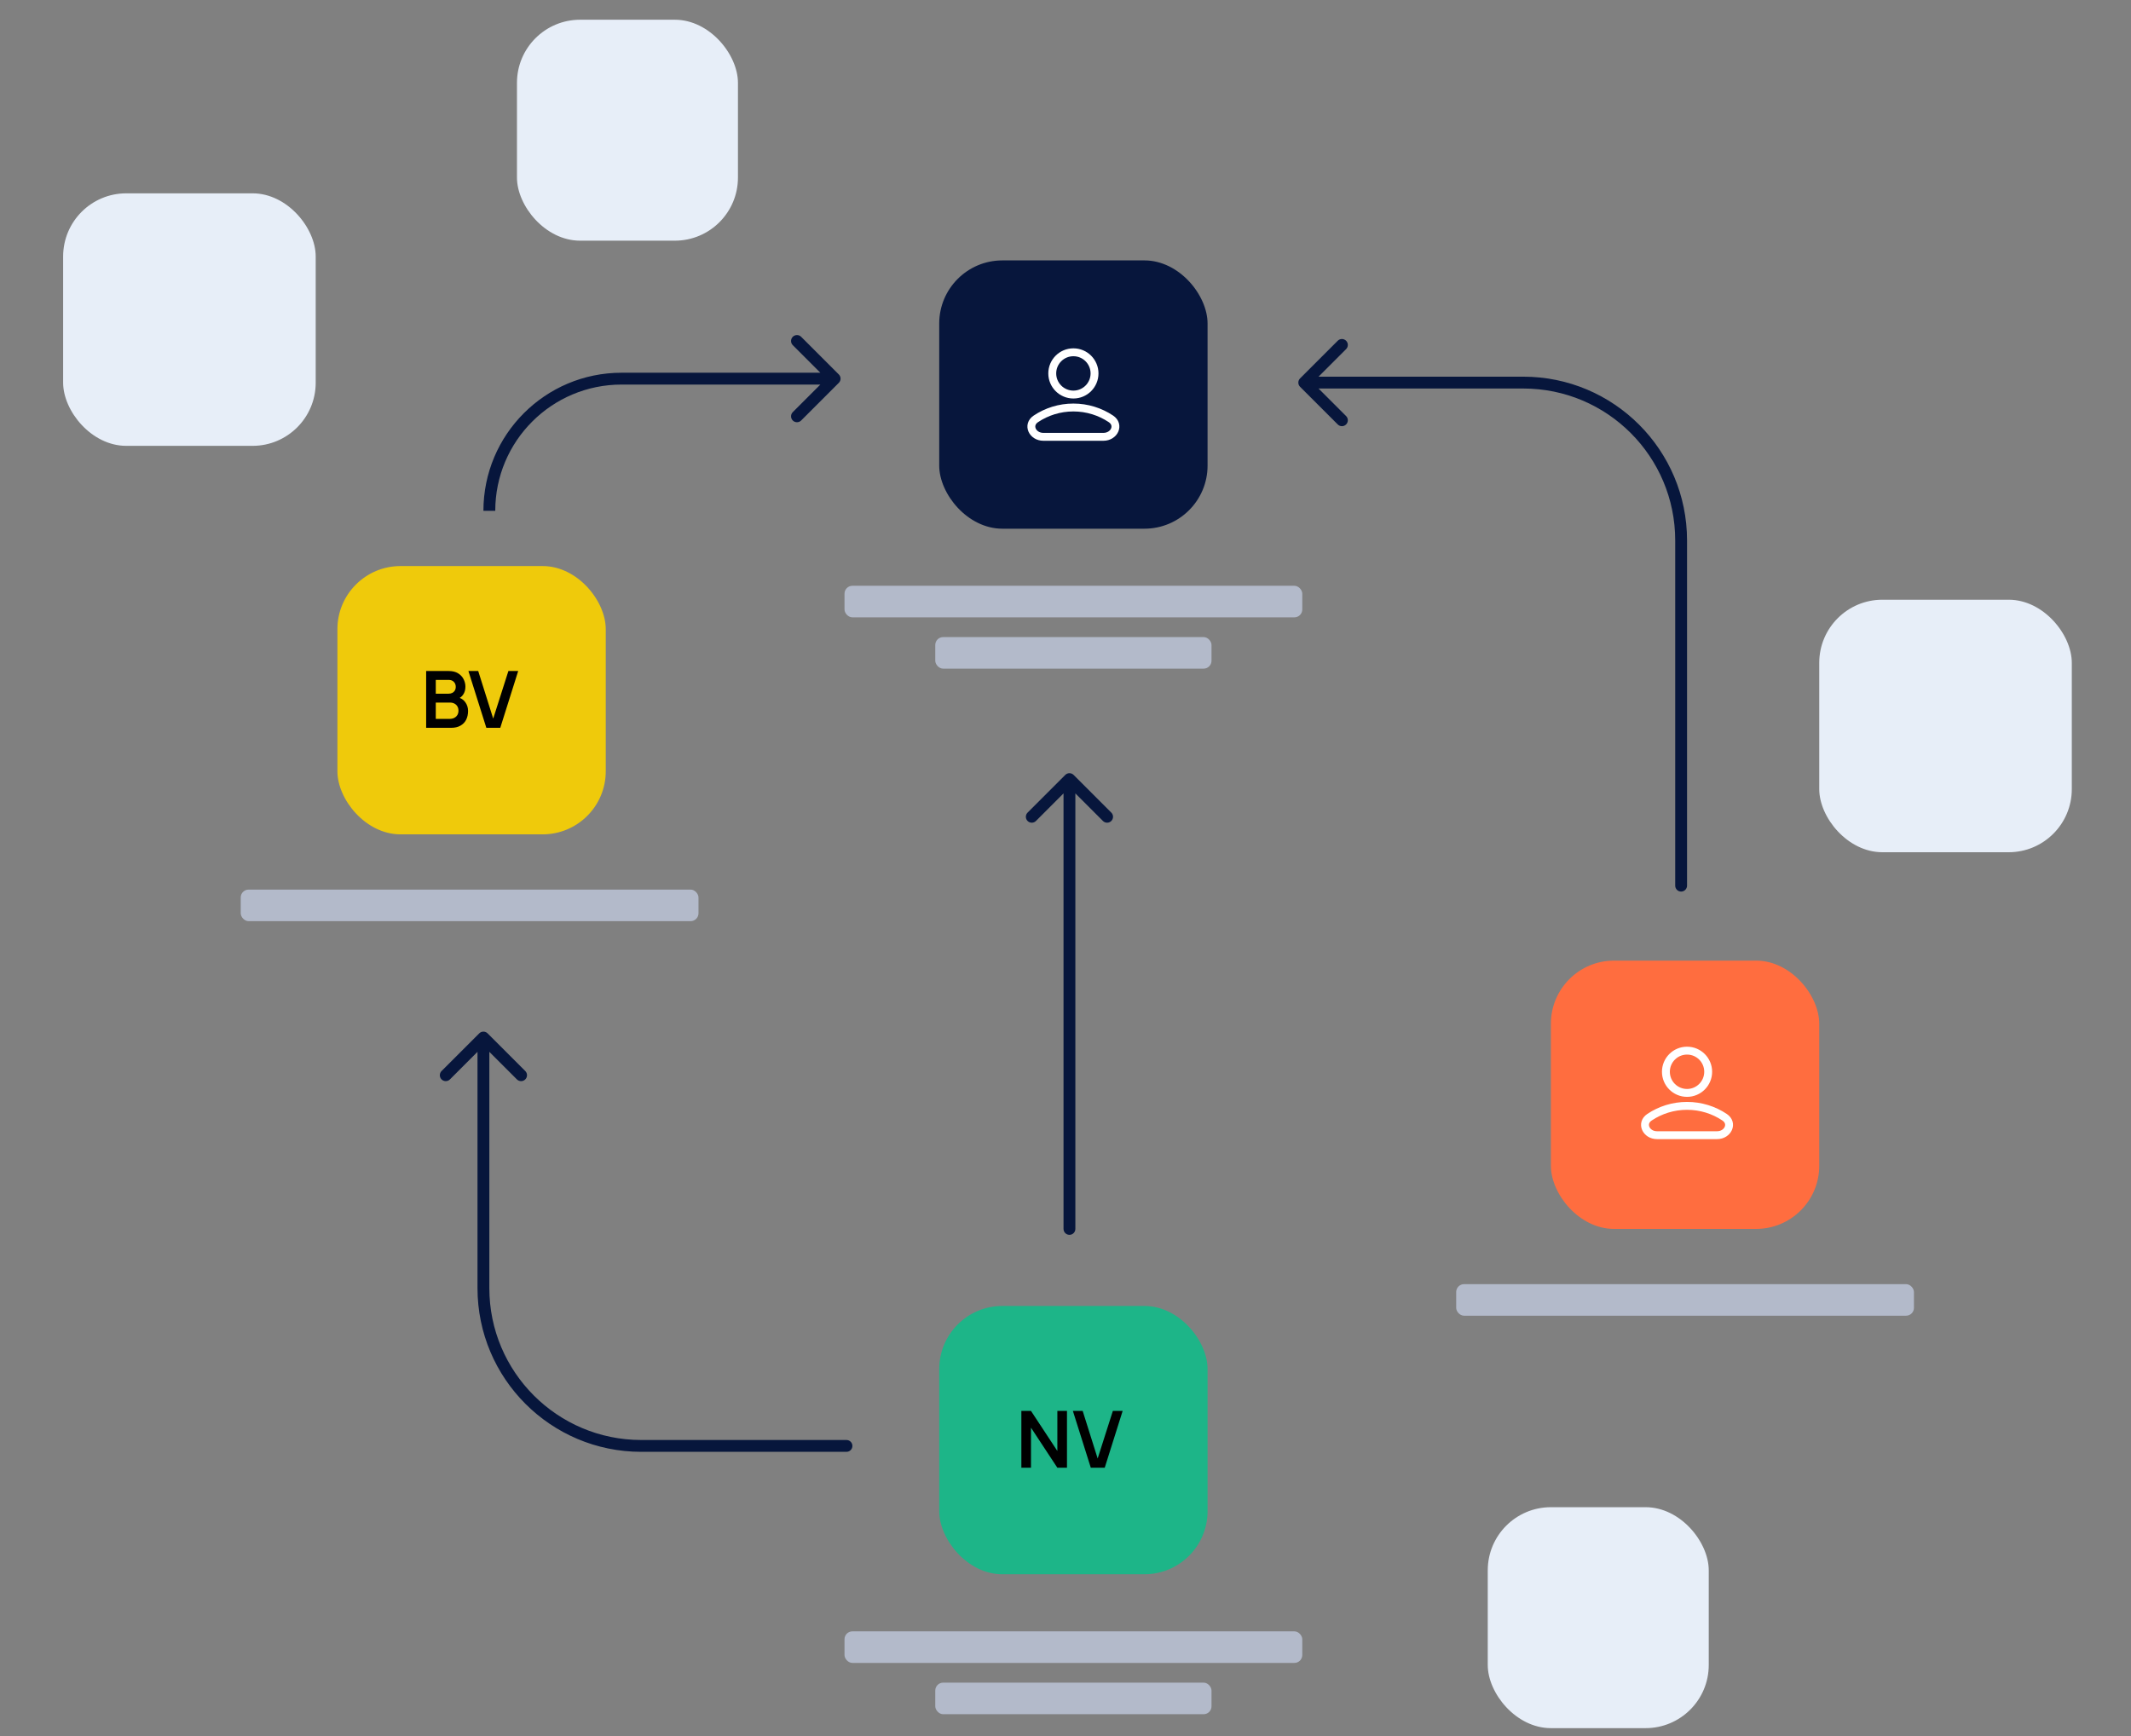 <svg width="540" height="440" viewBox="0 0 540 440" fill="none" xmlns="http://www.w3.org/2000/svg">
<rect x="0" y="0" width="540" height="440" fill="#808080" stroke="none"/>
<rect x="61" y="225.469" width="116" height="8" rx="2" fill="#B3BACA"/>
<rect x="214" y="148.469" width="116" height="8" rx="2" fill="#B3BACA"/>
<rect x="369" y="325.469" width="116" height="8" rx="2" fill="#B3BACA"/>
<rect x="214" y="413.469" width="116" height="8" rx="2" fill="#B3BACA"/>
<rect x="237" y="426.469" width="70" height="8" rx="2" fill="#B3BACA"/>
<rect x="237" y="161.469" width="70" height="8" rx="2" fill="#B3BACA"/>
<rect x="238" y="331" width="68" height="68" rx="16" fill="#1DB588"/>
<path d="M258.816 372V357.6H261.256L267.936 367.75V357.6H270.376V372H267.936L261.256 361.85V372H258.816ZM276.411 372L271.871 357.6H274.351L278.151 369.66L282.001 357.6H284.481L279.941 372H276.411Z" fill="black"/>
<rect x="85.5" y="143.469" width="68" height="68" rx="16" fill="#EFCA0B"/>
<path d="M107.988 184.469V170.069H113.698C114.671 170.069 115.468 170.265 116.088 170.659C116.715 171.045 117.178 171.542 117.478 172.149C117.785 172.755 117.938 173.382 117.938 174.029C117.938 174.822 117.748 175.495 117.368 176.049C116.995 176.602 116.485 176.975 115.838 177.169V176.669C116.745 176.875 117.431 177.305 117.898 177.959C118.371 178.612 118.608 179.355 118.608 180.189C118.608 181.042 118.445 181.789 118.118 182.429C117.791 183.069 117.305 183.569 116.658 183.929C116.018 184.289 115.225 184.469 114.278 184.469H107.988ZM110.428 182.199H113.978C114.398 182.199 114.775 182.115 115.108 181.949C115.441 181.775 115.701 181.535 115.888 181.229C116.081 180.915 116.178 180.545 116.178 180.119C116.178 179.732 116.095 179.385 115.928 179.079C115.761 178.772 115.518 178.529 115.198 178.349C114.878 178.162 114.495 178.069 114.048 178.069H110.428V182.199ZM110.428 175.819H113.668C114.015 175.819 114.325 175.752 114.598 175.619C114.871 175.485 115.088 175.289 115.248 175.029C115.408 174.769 115.488 174.449 115.488 174.069C115.488 173.569 115.328 173.152 115.008 172.819C114.688 172.485 114.241 172.319 113.668 172.319H110.428V175.819ZM123.24 184.469L118.7 170.069H121.18L124.98 182.129L128.83 170.069H131.31L126.77 184.469H123.24Z" fill="black"/>
<rect x="238" y="66" width="68" height="68" rx="16" fill="#07163C"/>
<g clip-path="url(#clip0_525_114760)">
<path d="M272 100C274.959 100 277.357 97.602 277.357 94.643C277.357 91.684 274.959 89.286 272 89.286C269.041 89.286 266.643 91.684 266.643 94.643C266.643 97.602 269.041 100 272 100Z" stroke="white" stroke-width="2" stroke-linecap="round" stroke-linejoin="round"/>
<path d="M281.511 106.161C283.808 107.695 282.367 110.714 279.605 110.714H264.395C261.632 110.714 260.192 107.695 262.489 106.161C265.21 104.343 268.481 103.283 272 103.283C275.518 103.283 278.789 104.343 281.511 106.161Z" stroke="white" stroke-width="2"/>
</g>
<rect x="393" y="243.469" width="68" height="68" rx="16" fill="#FF6D3F"/>
<g clip-path="url(#clip1_525_114760)">
<path d="M427.5 277C430.459 277 432.857 274.602 432.857 271.643C432.857 268.684 430.459 266.286 427.5 266.286C424.541 266.286 422.143 268.684 422.143 271.643C422.143 274.602 424.541 277 427.5 277Z" stroke="white" stroke-width="2" stroke-linecap="round" stroke-linejoin="round"/>
<path d="M437.011 283.161C439.308 284.695 437.867 287.714 435.105 287.714H419.895C417.132 287.714 415.692 284.695 417.989 283.161C420.71 281.343 423.981 280.283 427.5 280.283C431.018 280.283 434.289 281.343 437.011 283.161Z" stroke="white" stroke-width="2"/>
</g>
<path d="M269.5 311.469C269.5 312.297 270.172 312.969 271 312.969C271.828 312.969 272.5 312.297 272.5 311.469L269.5 311.469ZM272.061 196.408C271.475 195.822 270.525 195.822 269.939 196.408L260.393 205.954C259.808 206.54 259.808 207.49 260.393 208.075C260.979 208.661 261.929 208.661 262.515 208.075L271 199.59L279.485 208.075C280.071 208.661 281.021 208.661 281.607 208.075C282.192 207.49 282.192 206.54 281.607 205.954L272.061 196.408ZM272.5 311.469L272.5 197.469L269.5 197.469L269.5 311.469L272.5 311.469Z" fill="#07163C"/>
<path d="M212.561 97.029C213.146 96.444 213.146 95.494 212.561 94.908L203.015 85.362C202.429 84.776 201.479 84.776 200.893 85.362C200.308 85.948 200.308 86.898 200.893 87.484L209.379 95.969L200.893 104.454C200.308 105.04 200.308 105.99 200.893 106.575C201.479 107.161 202.429 107.161 203.015 106.575L212.561 97.029ZM211.5 94.469H157.5V97.469H211.5V94.469ZM157.5 94.469C138.17 94.469 122.5 110.139 122.5 129.469H125.5C125.5 111.796 139.827 97.469 157.5 97.469V94.469Z" fill="#07163C"/>
<path d="M123.561 261.908C122.975 261.322 122.025 261.322 121.439 261.908L111.893 271.454C111.308 272.04 111.308 272.99 111.893 273.575C112.479 274.161 113.429 274.161 114.015 273.575L122.5 265.09L130.985 273.575C131.571 274.161 132.521 274.161 133.107 273.575C133.692 272.99 133.692 272.04 133.107 271.454L123.561 261.908ZM214.5 367.969C215.328 367.969 216 367.297 216 366.469C216 365.64 215.328 364.969 214.5 364.969V367.969ZM121 262.969V326.469H124V262.969H121ZM162.5 367.969H214.5V364.969H162.5V367.969ZM121 326.469C121 349.389 139.58 367.969 162.5 367.969V364.969C141.237 364.969 124 347.732 124 326.469H121Z" fill="#07163C"/>
<path d="M424.5 224.469C424.5 225.297 425.172 225.969 426 225.969C426.828 225.969 427.5 225.297 427.5 224.469H424.5ZM329.439 95.908C328.854 96.494 328.854 97.444 329.439 98.029L338.985 107.575C339.571 108.161 340.521 108.161 341.107 107.575C341.692 106.99 341.692 106.04 341.107 105.454L332.621 96.969L341.107 88.484C341.692 87.898 341.692 86.948 341.107 86.362C340.521 85.776 339.571 85.776 338.985 86.362L329.439 95.908ZM427.5 224.469V136.969H424.5V224.469H427.5ZM386 95.469H330.5V98.469H386V95.469ZM427.5 136.969C427.5 114.049 408.92 95.469 386 95.469V98.469C407.263 98.469 424.5 115.706 424.5 136.969H427.5Z" fill="#07163C"/>
<rect x="16" y="49" width="64" height="64" rx="16" fill="#E7EEF8"/>
<rect x="131" y="5" width="56" height="56" rx="16" fill="#E7EEF8"/>
<rect x="377" y="382" width="56" height="56" rx="16" fill="#E7EEF8"/>
<rect x="461" y="152" width="64" height="64" rx="16" fill="#E7EEF8"/>
<defs>
<clipPath id="clip0_525_114760">
<rect width="24" height="24" fill="white" transform="translate(260 88)"/>
</clipPath>
<clipPath id="clip1_525_114760">
<rect width="24" height="24" fill="white" transform="translate(415.5 265)"/>
</clipPath>
</defs>
</svg>
